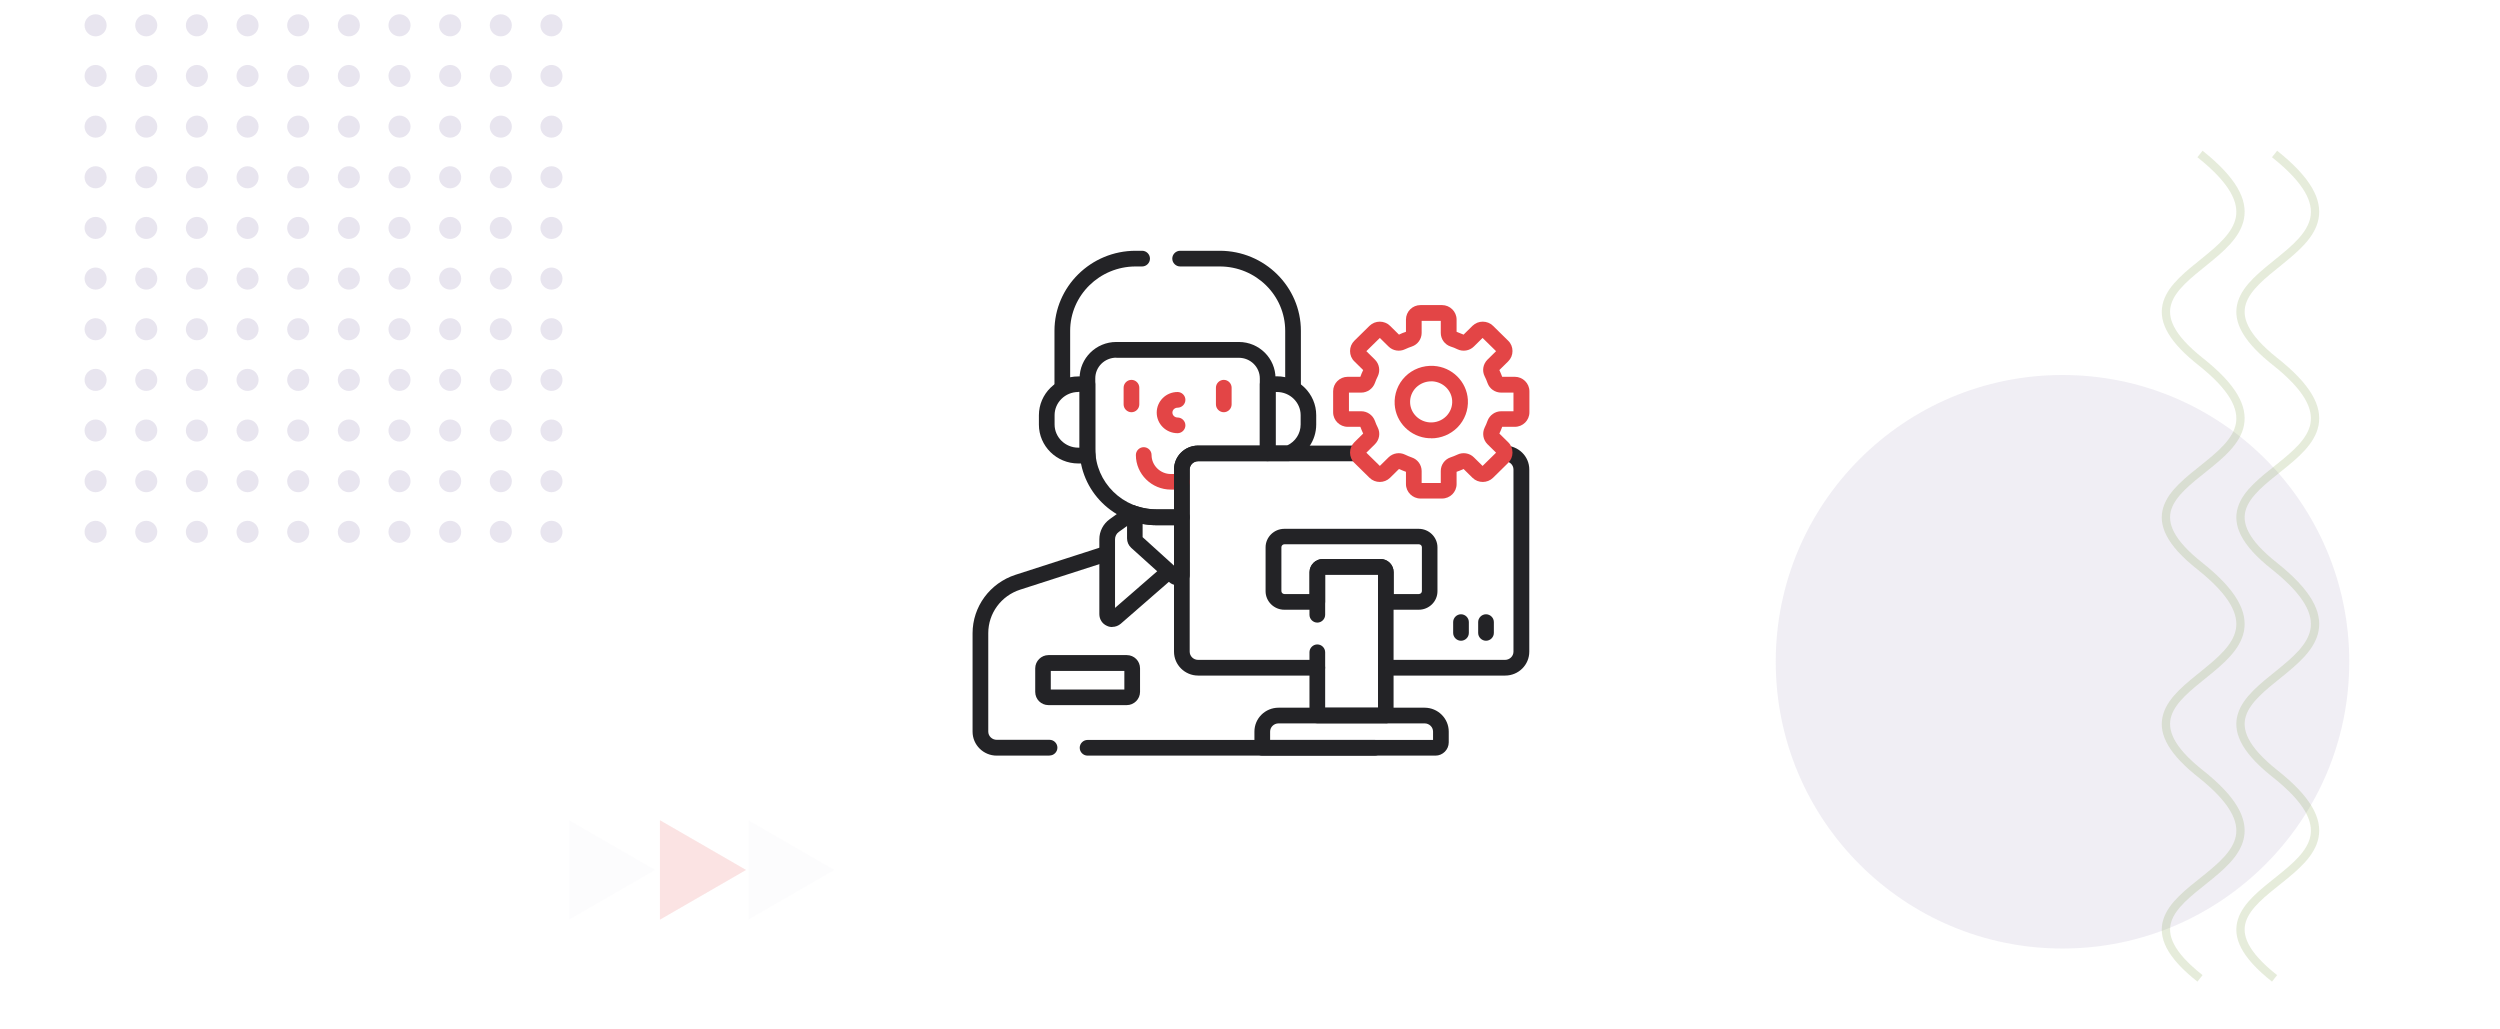 <svg width="680" height="280" viewBox="0 0 680 280" fill="none" xmlns="http://www.w3.org/2000/svg">
<rect width="680" height="280" fill="white"/>
<g opacity="0.15" clip-path="url(#clip0_6090_14592)">
<circle opacity="0.5" cx="58" cy="222" r="116.5" stroke="white"/>
</g>
<g clip-path="url(#clip1_6090_14592)">
<circle cx="26.003" cy="48.22" r="3.003" fill="#655193" fill-opacity="0.15"/>
<circle cx="94.889" cy="48.22" r="3.003" fill="#655193" fill-opacity="0.15"/>
<circle cx="26.003" cy="103.329" r="3.003" fill="#655193" fill-opacity="0.15"/>
<circle cx="94.889" cy="103.329" r="3.003" fill="#655193" fill-opacity="0.15"/>
<circle cx="26.003" cy="75.775" r="3.003" fill="#655193" fill-opacity="0.15"/>
<circle cx="94.889" cy="75.775" r="3.003" fill="#655193" fill-opacity="0.15"/>
<circle cx="26.003" cy="20.666" r="3.003" fill="#655193" fill-opacity="0.15"/>
<circle cx="26.003" cy="130.883" r="3.003" fill="#655193" fill-opacity="0.15"/>
<circle cx="94.889" cy="20.666" r="3.003" fill="#655193" fill-opacity="0.15"/>
<circle cx="94.889" cy="130.883" r="3.003" fill="#655193" fill-opacity="0.15"/>
<circle cx="26.003" cy="61.997" r="3.003" fill="#655193" fill-opacity="0.15"/>
<circle cx="94.889" cy="61.997" r="3.003" fill="#655193" fill-opacity="0.15"/>
<circle cx="26.003" cy="6.889" r="3.003" fill="#655193" fill-opacity="0.15"/>
<circle cx="26.003" cy="117.106" r="3.003" fill="#655193" fill-opacity="0.15"/>
<circle cx="94.889" cy="6.889" r="3.003" fill="#655193" fill-opacity="0.15"/>
<circle cx="94.889" cy="117.106" r="3.003" fill="#655193" fill-opacity="0.15"/>
<circle cx="26.003" cy="89.552" r="3.003" fill="#655193" fill-opacity="0.15"/>
<circle cx="94.889" cy="89.552" r="3.003" fill="#655193" fill-opacity="0.15"/>
<circle cx="26.003" cy="34.443" r="3.003" fill="#655193" fill-opacity="0.15"/>
<circle cx="26.003" cy="144.66" r="3.003" fill="#655193" fill-opacity="0.15"/>
<circle cx="94.889" cy="34.443" r="3.003" fill="#655193" fill-opacity="0.15"/>
<circle cx="94.889" cy="144.66" r="3.003" fill="#655193" fill-opacity="0.15"/>
<circle cx="39.78" cy="48.22" r="3.003" fill="#655193" fill-opacity="0.15"/>
<circle cx="108.666" cy="48.22" r="3.003" fill="#655193" fill-opacity="0.15"/>
<circle cx="39.78" cy="103.329" r="3.003" fill="#655193" fill-opacity="0.15"/>
<circle cx="108.666" cy="103.329" r="3.003" fill="#655193" fill-opacity="0.15"/>
<circle cx="39.78" cy="75.775" r="3.003" fill="#655193" fill-opacity="0.15"/>
<circle cx="108.666" cy="75.775" r="3.003" fill="#655193" fill-opacity="0.15"/>
<circle cx="39.78" cy="20.666" r="3.003" fill="#655193" fill-opacity="0.15"/>
<circle cx="39.78" cy="130.883" r="3.003" fill="#655193" fill-opacity="0.15"/>
<circle cx="108.666" cy="20.666" r="3.003" fill="#655193" fill-opacity="0.15"/>
<circle cx="108.666" cy="130.883" r="3.003" fill="#655193" fill-opacity="0.15"/>
<circle cx="39.78" cy="61.997" r="3.003" fill="#655193" fill-opacity="0.15"/>
<circle cx="108.666" cy="61.997" r="3.003" fill="#655193" fill-opacity="0.15"/>
<circle cx="39.78" cy="6.889" r="3.003" fill="#655193" fill-opacity="0.15"/>
<circle cx="39.78" cy="117.106" r="3.003" fill="#655193" fill-opacity="0.15"/>
<circle cx="108.666" cy="6.889" r="3.003" fill="#655193" fill-opacity="0.15"/>
<circle cx="108.666" cy="117.106" r="3.003" fill="#655193" fill-opacity="0.15"/>
<circle cx="39.78" cy="89.552" r="3.003" fill="#655193" fill-opacity="0.15"/>
<circle cx="108.666" cy="89.552" r="3.003" fill="#655193" fill-opacity="0.15"/>
<circle cx="39.78" cy="34.443" r="3.003" fill="#655193" fill-opacity="0.15"/>
<circle cx="39.78" cy="144.66" r="3.003" fill="#655193" fill-opacity="0.15"/>
<circle cx="108.666" cy="34.443" r="3.003" fill="#655193" fill-opacity="0.15"/>
<circle cx="108.666" cy="144.66" r="3.003" fill="#655193" fill-opacity="0.15"/>
<circle cx="53.557" cy="48.22" r="3.003" fill="#655193" fill-opacity="0.15"/>
<circle cx="122.443" cy="48.22" r="3.003" fill="#655193" fill-opacity="0.15"/>
<circle cx="53.557" cy="103.329" r="3.003" fill="#655193" fill-opacity="0.15"/>
<circle cx="122.443" cy="103.329" r="3.003" fill="#655193" fill-opacity="0.15"/>
<circle cx="53.557" cy="75.775" r="3.003" fill="#655193" fill-opacity="0.15"/>
<circle cx="122.443" cy="75.775" r="3.003" fill="#655193" fill-opacity="0.15"/>
<circle cx="53.557" cy="20.666" r="3.003" fill="#655193" fill-opacity="0.15"/>
<circle cx="53.557" cy="130.883" r="3.003" fill="#655193" fill-opacity="0.15"/>
<circle cx="122.443" cy="20.666" r="3.003" fill="#655193" fill-opacity="0.15"/>
<circle cx="122.443" cy="130.883" r="3.003" fill="#655193" fill-opacity="0.15"/>
<circle cx="53.557" cy="61.997" r="3.003" fill="#655193" fill-opacity="0.15"/>
<circle cx="122.443" cy="61.997" r="3.003" fill="#655193" fill-opacity="0.15"/>
<circle cx="53.557" cy="6.889" r="3.003" fill="#655193" fill-opacity="0.15"/>
<circle cx="53.557" cy="117.106" r="3.003" fill="#655193" fill-opacity="0.15"/>
<circle cx="122.443" cy="6.889" r="3.003" fill="#655193" fill-opacity="0.15"/>
<circle cx="122.443" cy="117.106" r="3.003" fill="#655193" fill-opacity="0.15"/>
<circle cx="53.557" cy="89.552" r="3.003" fill="#655193" fill-opacity="0.15"/>
<circle cx="122.443" cy="89.552" r="3.003" fill="#655193" fill-opacity="0.15"/>
<circle cx="53.557" cy="34.443" r="3.003" fill="#655193" fill-opacity="0.15"/>
<circle cx="53.557" cy="144.66" r="3.003" fill="#655193" fill-opacity="0.15"/>
<circle cx="122.443" cy="34.443" r="3.003" fill="#655193" fill-opacity="0.15"/>
<circle cx="122.443" cy="144.66" r="3.003" fill="#655193" fill-opacity="0.15"/>
<circle cx="67.334" cy="48.22" r="3.003" fill="#655193" fill-opacity="0.15"/>
<circle cx="136.22" cy="48.22" r="3.003" fill="#655193" fill-opacity="0.15"/>
<circle cx="67.334" cy="103.329" r="3.003" fill="#655193" fill-opacity="0.15"/>
<circle cx="136.22" cy="103.329" r="3.003" fill="#655193" fill-opacity="0.15"/>
<circle cx="67.334" cy="75.775" r="3.003" fill="#655193" fill-opacity="0.15"/>
<circle cx="136.22" cy="75.775" r="3.003" fill="#655193" fill-opacity="0.15"/>
<circle cx="67.334" cy="20.666" r="3.003" fill="#655193" fill-opacity="0.15"/>
<circle cx="67.334" cy="130.883" r="3.003" fill="#655193" fill-opacity="0.15"/>
<circle cx="136.22" cy="20.666" r="3.003" fill="#655193" fill-opacity="0.15"/>
<circle cx="136.22" cy="130.883" r="3.003" fill="#655193" fill-opacity="0.15"/>
<circle cx="67.334" cy="61.997" r="3.003" fill="#655193" fill-opacity="0.15"/>
<circle cx="136.22" cy="61.997" r="3.003" fill="#655193" fill-opacity="0.15"/>
<circle cx="67.334" cy="6.889" r="3.003" fill="#655193" fill-opacity="0.15"/>
<circle cx="67.334" cy="117.106" r="3.003" fill="#655193" fill-opacity="0.15"/>
<circle cx="136.22" cy="6.889" r="3.003" fill="#655193" fill-opacity="0.15"/>
<circle cx="136.22" cy="117.106" r="3.003" fill="#655193" fill-opacity="0.15"/>
<circle cx="67.334" cy="89.552" r="3.003" fill="#655193" fill-opacity="0.15"/>
<circle cx="136.22" cy="89.552" r="3.003" fill="#655193" fill-opacity="0.15"/>
<circle cx="67.334" cy="34.443" r="3.003" fill="#655193" fill-opacity="0.15"/>
<circle cx="67.334" cy="144.66" r="3.003" fill="#655193" fill-opacity="0.15"/>
<circle cx="136.22" cy="34.443" r="3.003" fill="#655193" fill-opacity="0.15"/>
<circle cx="136.22" cy="144.66" r="3.003" fill="#655193" fill-opacity="0.15"/>
<circle cx="81.111" cy="48.22" r="3.003" fill="#655193" fill-opacity="0.15"/>
<circle cx="149.997" cy="48.22" r="3.003" fill="#655193" fill-opacity="0.15"/>
<circle cx="81.111" cy="103.329" r="3.003" fill="#655193" fill-opacity="0.15"/>
<circle cx="149.997" cy="103.329" r="3.003" fill="#655193" fill-opacity="0.15"/>
<circle cx="81.111" cy="75.775" r="3.003" fill="#655193" fill-opacity="0.15"/>
<circle cx="149.997" cy="75.775" r="3.003" fill="#655193" fill-opacity="0.15"/>
<circle cx="81.111" cy="20.666" r="3.003" fill="#655193" fill-opacity="0.15"/>
<circle cx="81.111" cy="130.883" r="3.003" fill="#655193" fill-opacity="0.15"/>
<circle cx="149.997" cy="20.666" r="3.003" fill="#655193" fill-opacity="0.15"/>
<circle cx="149.997" cy="130.883" r="3.003" fill="#655193" fill-opacity="0.15"/>
<circle cx="81.111" cy="61.997" r="3.003" fill="#655193" fill-opacity="0.15"/>
<circle cx="149.997" cy="61.997" r="3.003" fill="#655193" fill-opacity="0.15"/>
<circle cx="81.111" cy="6.889" r="3.003" fill="#655193" fill-opacity="0.15"/>
<circle cx="81.111" cy="117.106" r="3.003" fill="#655193" fill-opacity="0.15"/>
<circle cx="149.997" cy="6.889" r="3.003" fill="#655193" fill-opacity="0.15"/>
<circle cx="149.997" cy="117.106" r="3.003" fill="#655193" fill-opacity="0.15"/>
<circle cx="81.111" cy="89.552" r="3.003" fill="#655193" fill-opacity="0.15"/>
<circle cx="149.997" cy="89.552" r="3.003" fill="#655193" fill-opacity="0.15"/>
<circle cx="81.111" cy="34.443" r="3.003" fill="#655193" fill-opacity="0.15"/>
<circle cx="81.111" cy="144.66" r="3.003" fill="#655193" fill-opacity="0.15"/>
<circle cx="149.997" cy="34.443" r="3.003" fill="#655193" fill-opacity="0.15"/>
<circle cx="149.997" cy="144.66" r="3.003" fill="#655193" fill-opacity="0.15"/>
</g>
<circle cx="561" cy="180" r="78" fill="#655193" fill-opacity="0.1"/>
<path opacity="0.15" d="M597.696 154.88C589.288 148.245 586.898 142.844 588.438 137.936C589.176 135.584 590.778 133.524 592.666 131.653C594.555 129.781 596.834 128.002 599.004 126.263C601.203 124.503 603.301 122.777 604.96 120.947C606.616 119.12 607.759 117.268 608.143 115.283C608.891 111.418 606.854 106.327 597.701 99.106L597.696 99.103L596.925 98.478C589.136 92.057 586.95 86.793 588.437 82.004C589.173 79.632 590.773 77.553 592.662 75.662C594.551 73.772 596.829 71.975 599 70.219C601.198 68.441 603.297 66.697 604.956 64.848C606.612 63.002 607.757 61.129 608.143 59.119C608.893 55.202 606.847 50.054 597.696 42.763L599.101 41C608.367 48.384 611.361 54.296 610.356 59.543C609.863 62.114 608.431 64.35 606.633 66.354C604.837 68.354 602.605 70.202 600.417 71.971C598.202 73.763 596.04 75.47 594.256 77.255C592.472 79.041 591.167 80.81 590.589 82.672C589.495 86.197 590.846 90.762 599.101 97.34C608.361 104.646 611.363 110.503 610.355 115.711C609.862 118.261 608.427 120.477 606.629 122.461C604.833 124.442 602.6 126.271 600.413 128.023C598.198 129.797 596.036 131.487 594.252 133.254C592.468 135.021 591.165 136.771 590.588 138.61C589.498 142.085 590.839 146.599 599.097 153.114L599.101 153.117C608.367 160.501 611.361 166.413 610.356 171.66C609.863 174.231 608.431 176.467 606.633 178.471C604.837 180.471 602.605 182.319 600.417 184.088C598.202 185.88 596.04 187.587 594.256 189.372C592.472 191.158 591.167 192.927 590.589 194.789C589.495 198.314 590.846 202.879 599.101 209.457C608.361 216.763 611.363 222.62 610.355 227.828C609.862 230.378 608.427 232.594 606.629 234.577C604.833 236.559 602.6 238.388 600.413 240.14C598.198 241.914 596.036 243.604 594.252 245.371C592.468 247.138 591.165 248.888 590.588 250.727C589.498 254.202 590.839 258.716 599.097 265.231L597.701 267C589.289 260.364 586.898 254.962 588.438 250.053C589.176 247.701 590.778 245.641 592.666 243.77C594.555 241.898 596.834 240.119 599.004 238.38C601.203 236.62 603.301 234.894 604.96 233.064C606.616 231.237 607.759 229.385 608.143 227.4C608.891 223.535 606.854 218.444 597.701 211.223L597.696 211.22L596.925 210.595C589.136 204.174 586.95 198.91 588.437 194.12C589.173 191.749 590.773 189.67 592.662 187.779C594.551 185.889 596.829 184.092 599 182.336C601.198 180.558 603.297 178.814 604.956 176.965C606.612 175.119 607.757 173.246 608.143 171.235C608.893 167.319 606.847 162.171 597.696 154.88Z" fill="#5B8110"/>
<path opacity="0.15" d="M617.979 154.88C609.57 148.245 607.181 142.844 608.72 137.936C609.458 135.584 611.06 133.524 612.948 131.653C614.838 129.781 617.116 128.002 619.287 126.263C621.485 124.503 623.583 122.777 625.242 120.947C626.899 119.12 628.041 117.268 628.426 115.283C629.174 111.418 627.137 106.327 617.983 99.106L617.979 99.103L617.208 98.478C609.419 92.057 607.232 86.793 608.719 82.004C609.456 79.632 611.056 77.553 612.945 75.662C614.834 73.772 617.112 71.975 619.282 70.219C621.481 68.441 623.579 66.697 625.238 64.848C626.895 63.002 628.04 61.129 628.425 59.119C629.176 55.202 627.129 50.054 617.979 42.763L619.384 41C628.65 48.384 631.644 54.296 630.638 59.543C630.146 62.114 628.713 64.35 626.915 66.354C625.12 68.354 622.887 70.202 620.7 71.971C618.485 73.763 616.322 75.47 614.539 77.255C612.755 79.041 611.45 80.81 610.871 82.672C609.777 86.197 611.129 90.762 619.384 97.34C628.643 104.646 631.646 110.503 630.638 115.711C630.144 118.261 628.709 120.477 626.911 122.461C625.116 124.442 622.883 126.271 620.695 128.023C618.48 129.797 616.318 131.487 614.535 133.254C612.751 135.021 611.447 136.771 610.87 138.61C609.78 142.085 611.121 146.599 619.379 153.114L619.384 153.117C628.65 160.501 631.644 166.413 630.638 171.66C630.146 174.231 628.713 176.467 626.915 178.471C625.12 180.471 622.887 182.319 620.7 184.088C618.485 185.88 616.322 187.587 614.539 189.372C612.755 191.158 611.45 192.927 610.872 194.789C609.777 198.314 611.129 202.879 619.384 209.457C628.643 216.763 631.646 222.62 630.638 227.828C630.144 230.378 628.709 232.594 626.911 234.577C625.116 236.559 622.883 238.388 620.695 240.14C618.48 241.914 616.318 243.604 614.535 245.371C612.751 247.138 611.447 248.888 610.87 250.727C609.78 254.202 611.121 258.716 619.379 265.231L617.983 267C609.571 260.364 607.181 254.962 608.72 250.053C609.458 247.701 611.06 245.641 612.948 243.77C614.838 241.898 617.116 240.119 619.287 238.38C621.485 236.62 623.583 234.894 625.242 233.064C626.899 231.237 628.041 229.385 628.426 227.4C629.174 223.535 627.137 218.444 617.983 211.223L617.979 211.22L617.208 210.595C609.419 204.174 607.232 198.91 608.719 194.12C609.456 191.749 611.056 189.67 612.945 187.779C614.834 185.889 617.112 184.092 619.282 182.336C621.481 180.558 623.579 178.814 625.238 176.965C626.895 175.119 628.04 173.246 628.425 171.235C629.176 167.319 627.129 162.171 617.979 154.88Z" fill="#5B8110"/>
<g opacity="0.15">
<path d="M202.937 236.625L179.5 250.157L179.5 223.093L202.937 236.625Z" fill="#E24646"/>
<path d="M178.25 236.625L154.812 250.157L154.812 223.093L178.25 236.625Z" fill="#655193" fill-opacity="0.1"/>
<path d="M227 236.625L203.562 250.157L203.562 223.093L227 236.625Z" fill="#655193" fill-opacity="0.1"/>
</g>
<path d="M351.708 107.491C350.541 107.491 349.574 106.524 349.574 105.357V89.984C349.574 80.314 341.604 72.477 331.767 72.477H320.996C319.828 72.477 318.861 71.51 318.861 70.343C318.861 69.176 319.828 68.209 320.996 68.209H331.767C343.938 68.209 353.842 77.98 353.842 89.984V105.357C353.842 106.524 352.875 107.491 351.708 107.491Z" fill="#232326"/>
<path d="M288.949 107.491C287.782 107.491 286.815 106.524 286.815 105.357V89.984C286.815 77.98 296.719 68.209 308.89 68.209H310.658C311.825 68.209 312.792 69.176 312.792 70.343C312.792 71.51 311.825 72.477 310.658 72.477H308.89C299.086 72.477 291.083 80.347 291.083 89.984V105.357C291.083 106.524 290.116 107.491 288.949 107.491Z" fill="#232326"/>
<path d="M373.983 205.531H295.819C294.651 205.531 293.684 204.564 293.684 203.397C293.684 202.23 294.651 201.263 295.819 201.263H373.95C375.117 201.263 376.084 202.23 376.084 203.397C376.084 204.564 375.117 205.531 373.95 205.531H373.983Z" fill="#232326"/>
<path d="M285.448 205.531H271.109C267.474 205.531 264.539 202.596 264.539 199.028V172.251C264.539 165.014 269.241 158.612 276.211 156.344L300.52 148.508C301.654 148.141 302.855 148.775 303.188 149.875C303.555 151.009 302.921 152.209 301.821 152.543L277.511 160.379C272.309 162.047 268.808 166.815 268.808 172.217V198.995C268.808 200.229 269.841 201.229 271.109 201.229H285.481C286.648 201.229 287.615 202.196 287.615 203.363C287.615 204.53 286.648 205.497 285.481 205.497L285.448 205.531Z" fill="#232326"/>
<path d="M306.49 191.792H285.181C283.18 191.792 281.58 190.191 281.58 188.191V181.788C281.58 179.821 283.214 178.187 285.181 178.187H306.49C308.491 178.187 310.091 179.787 310.091 181.788V188.191C310.091 190.158 308.457 191.792 306.49 191.792ZM285.815 187.557H305.823V182.488H285.815V187.557Z" fill="#232326"/>
<path d="M295.885 126.065H293.284C287.382 126.065 282.58 121.33 282.58 115.494V112.96C282.58 107.124 287.382 102.389 293.284 102.389H295.785C296.952 102.389 297.919 103.356 297.919 104.523V122.164C297.919 122.697 297.919 123.231 297.986 123.764C298.052 124.365 297.852 124.965 297.452 125.398C297.052 125.832 296.485 126.099 295.885 126.099V126.065ZM293.284 106.624C289.749 106.624 286.848 109.459 286.848 112.927V115.461C286.848 118.929 289.749 121.764 293.284 121.764H293.651V106.591H293.284V106.624Z" fill="#232326"/>
<path d="M350.541 125.432H344.772C344.171 125.432 343.604 125.199 343.204 124.765C342.804 124.332 342.604 123.765 342.637 123.165C342.637 122.831 342.671 122.465 342.671 122.131V104.491C342.671 103.324 343.638 102.356 344.805 102.356H347.306C353.208 102.356 358.01 107.092 358.01 112.927V115.462C358.01 119.797 355.376 123.632 351.308 125.266C351.041 125.366 350.774 125.432 350.507 125.432H350.541ZM346.972 121.164H350.107C352.341 120.13 353.775 117.929 353.775 115.462V112.927C353.775 109.459 350.874 106.625 347.339 106.625H346.972V121.164Z" fill="#232326"/>
<path d="M302.521 170.55C302.021 170.55 301.521 170.45 301.054 170.217C299.787 169.65 299.02 168.416 299.02 167.049V146.674C299.02 144.507 300.087 142.472 301.854 141.205L306.69 137.737C307.657 137.037 308.991 137.27 309.658 138.237C310.358 139.204 310.124 140.538 309.157 141.205L304.322 144.673C303.655 145.14 303.288 145.907 303.288 146.674V165.348L315.76 154.511C316.627 153.744 317.994 153.81 318.761 154.711C319.528 155.611 319.428 156.945 318.561 157.712L304.856 169.65C304.189 170.217 303.388 170.517 302.555 170.517L302.521 170.55Z" fill="#232326"/>
<path d="M320.229 159.179C319.395 159.179 318.595 158.879 317.961 158.279L307.69 149.009C306.957 148.342 306.557 147.408 306.557 146.441V139.738C306.557 139.038 306.89 138.404 307.424 138.004C307.991 137.604 308.691 137.504 309.324 137.704C311.025 138.271 312.826 138.538 314.627 138.538H321.463C322.63 138.538 323.597 139.505 323.597 140.672V156.478C323.597 157.079 323.33 157.645 322.897 158.046C322.063 158.779 321.129 159.146 320.229 159.146V159.179ZM310.792 146.107L319.328 153.844V142.873H314.627C313.326 142.873 312.059 142.739 310.792 142.539V146.141V146.107Z" fill="#232326"/>
<path d="M321.462 142.839H314.626C303.055 142.839 293.651 133.568 293.651 122.13V102.889C293.651 97.454 298.119 93.019 303.622 93.019H336.968C342.471 93.019 346.939 97.454 346.939 102.889V122.13C346.939 122.564 346.939 122.997 346.906 123.431C346.839 124.565 345.905 125.432 344.771 125.432H325.897C324.63 125.432 323.596 126.432 323.596 127.666V140.671C323.596 141.838 322.629 142.805 321.462 142.805V142.839ZM303.622 97.287C300.487 97.287 297.919 99.788 297.919 102.889V122.13C297.919 131.201 305.422 138.57 314.626 138.57H319.328V127.699C319.328 124.098 322.262 121.197 325.897 121.197H342.671V102.923C342.671 99.821 340.103 97.32 336.968 97.32H303.622V97.287Z" fill="#232326"/>
<path d="M321.462 133.169H318.494C313.226 133.169 308.957 128.934 308.957 123.765C308.957 122.598 309.924 121.631 311.091 121.631C312.259 121.631 313.226 122.598 313.226 123.765C313.226 126.6 315.593 128.934 318.494 128.934H321.462C322.629 128.934 323.597 129.901 323.597 131.068C323.597 132.235 322.629 133.202 321.462 133.202V133.169Z" fill="#E34546"/>
<path d="M307.757 112.127C306.59 112.127 305.623 111.16 305.623 109.993V105.457C305.623 104.29 306.59 103.323 307.757 103.323C308.924 103.323 309.891 104.29 309.891 105.457V109.993C309.891 111.16 308.924 112.127 307.757 112.127Z" fill="#E34546"/>
<path d="M332.867 112.127C331.7 112.127 330.733 111.16 330.733 109.993V105.457C330.733 104.29 331.7 103.323 332.867 103.323C334.034 103.323 335.002 104.29 335.002 105.457V109.993C335.002 111.16 334.034 112.127 332.867 112.127Z" fill="#E34546"/>
<path d="M320.295 117.829C317.161 117.829 314.626 115.328 314.626 112.227C314.626 109.126 317.161 106.625 320.295 106.625C321.462 106.625 322.429 107.592 322.429 108.759C322.429 109.926 321.462 110.893 320.295 110.893C319.528 110.893 318.895 111.493 318.895 112.227C318.895 112.96 319.528 113.561 320.295 113.561C321.462 113.561 322.429 114.528 322.429 115.695C322.429 116.862 321.462 117.829 320.295 117.829Z" fill="#E34546"/>
<path d="M358.31 183.755H325.897C322.262 183.755 319.328 180.821 319.328 177.253V127.699C319.328 124.098 322.262 121.197 325.897 121.197H369.348C370.515 121.197 371.482 122.164 371.482 123.331C371.482 124.498 370.515 125.465 369.348 125.465H325.897C324.63 125.465 323.596 126.466 323.596 127.699V177.253C323.596 178.487 324.63 179.487 325.897 179.487H358.31C359.477 179.487 360.444 180.454 360.444 181.621C360.444 182.788 359.477 183.755 358.31 183.755Z" fill="#232326"/>
<path d="M409.364 183.755H376.951C375.784 183.755 374.817 182.788 374.817 181.621C374.817 180.454 375.784 179.487 376.951 179.487H409.364C410.632 179.487 411.665 178.487 411.665 177.253V127.699C411.665 126.466 410.632 125.465 409.364 125.465C408.197 125.465 407.164 124.498 407.164 123.331C407.164 122.164 408.031 121.197 409.231 121.197C413.033 121.197 415.967 124.131 415.967 127.699V177.253C415.967 180.854 413.033 183.755 409.398 183.755H409.364Z" fill="#232326"/>
<path d="M385.921 165.848H376.951C375.784 165.848 374.817 164.881 374.817 163.714V156.311H360.444V163.714C360.444 164.881 359.477 165.848 358.31 165.848H349.34C346.538 165.848 344.238 163.581 344.238 160.813V148.875C344.238 146.107 346.538 143.839 349.34 143.839H385.888C388.689 143.839 390.99 146.107 390.99 148.875V160.813C390.99 163.614 388.689 165.848 385.888 165.848H385.921ZM379.085 161.58H385.921C386.388 161.58 386.755 161.213 386.755 160.78V148.841C386.755 148.408 386.388 148.041 385.921 148.041H349.373C348.906 148.041 348.539 148.408 348.539 148.841V160.78C348.539 161.213 348.906 161.58 349.373 161.58H356.209V155.644C356.209 153.677 357.843 152.043 359.81 152.043H375.483C377.484 152.043 379.085 153.643 379.085 155.644V161.58Z" fill="#232326"/>
<path d="M376.951 196.727H358.31C357.143 196.727 356.176 195.76 356.176 194.593V177.419C356.176 176.252 357.143 175.285 358.31 175.285C359.478 175.285 360.445 176.252 360.445 177.419V192.492H374.817V156.311H360.445V167.215C360.445 168.382 359.478 169.349 358.31 169.349C357.143 169.349 356.176 168.382 356.176 167.215V155.644C356.176 153.676 357.81 152.042 359.778 152.042H375.451C377.452 152.042 379.052 153.643 379.052 155.644V194.626C379.052 195.793 378.085 196.761 376.918 196.761L376.951 196.727Z" fill="#232326"/>
<path d="M390.457 205.531H343.338C342.17 205.531 341.203 204.564 341.203 203.397V198.995C341.203 195.394 344.138 192.493 347.773 192.493H387.489C391.123 192.493 394.058 195.427 394.058 198.995V201.93C394.058 203.897 392.424 205.531 390.457 205.531ZM345.472 201.263H389.79V198.995C389.79 197.761 388.756 196.761 387.489 196.761H347.773C346.506 196.761 345.472 197.761 345.472 198.995V201.263Z" fill="#232326"/>
<path d="M397.392 174.284C396.225 174.284 395.258 173.317 395.258 172.15V169.216C395.258 168.049 396.225 167.082 397.392 167.082C398.56 167.082 399.527 168.049 399.527 169.216V172.15C399.527 173.317 398.56 174.284 397.392 174.284Z" fill="#232326"/>
<path d="M404.195 174.284C403.028 174.284 402.061 173.317 402.061 172.15V169.216C402.061 168.049 403.028 167.082 404.195 167.082C405.363 167.082 406.33 168.049 406.33 169.216V172.15C406.33 173.317 405.363 174.284 404.195 174.284Z" fill="#232326"/>
<path d="M392.224 135.603H386.388C384.221 135.603 382.42 133.835 382.42 131.668V128.333C381.753 128.1 381.153 127.833 380.519 127.566L378.085 129.967C376.551 131.468 374.05 131.468 372.516 129.967L368.381 125.899C367.614 125.165 367.214 124.165 367.214 123.098C367.214 122.031 367.614 121.063 368.381 120.296L370.782 117.929C370.515 117.329 370.248 116.728 370.015 116.095H366.58C364.413 116.095 362.612 114.327 362.612 112.16V106.424C362.612 104.257 364.379 102.489 366.58 102.489H370.015C370.248 101.856 370.482 101.255 370.782 100.655L368.381 98.288C367.614 97.554 367.214 96.554 367.214 95.487C367.214 94.419 367.614 93.452 368.381 92.685L372.516 88.617C374.05 87.116 376.551 87.116 378.085 88.617L380.519 91.018C381.119 90.718 381.786 90.451 382.42 90.251V86.916C382.42 84.749 384.187 82.981 386.388 82.981H392.224C394.391 82.981 396.192 84.749 396.192 86.916V90.251C396.826 90.484 397.459 90.751 398.093 91.018L400.527 88.617C402.061 87.116 404.562 87.116 406.096 88.617L410.231 92.685C410.998 93.419 411.398 94.419 411.398 95.487C411.398 96.554 410.998 97.521 410.231 98.288L407.83 100.655C408.097 101.255 408.364 101.856 408.597 102.489H412.032C414.199 102.489 416 104.257 416 106.424V112.16C416 114.327 414.233 116.095 412.032 116.095H408.597C408.364 116.728 408.13 117.329 407.83 117.929L410.231 120.296C410.998 121.03 411.398 122.031 411.398 123.098C411.398 124.165 410.998 125.132 410.231 125.899L406.096 129.967C404.562 131.468 402.061 131.468 400.527 129.967L398.093 127.566C397.493 127.866 396.826 128.1 396.192 128.333V131.668C396.192 133.835 394.425 135.603 392.224 135.603ZM386.688 131.368H391.89V128.1C391.89 126.432 392.957 124.932 394.558 124.398C395.192 124.198 395.792 123.931 396.392 123.665C397.893 122.931 399.727 123.231 400.894 124.398L403.262 126.732L406.93 123.131L404.595 120.83C403.395 119.63 403.095 117.829 403.828 116.295C404.129 115.728 404.362 115.128 404.595 114.494C405.162 112.927 406.663 111.86 408.33 111.86H411.665V106.791H408.33C406.63 106.791 405.129 105.724 404.595 104.157C404.395 103.556 404.129 102.956 403.828 102.356C403.061 100.822 403.395 99.021 404.595 97.821L406.93 95.52L403.262 91.918L400.894 94.253C399.727 95.42 397.893 95.72 396.392 94.986C395.792 94.686 395.192 94.453 394.558 94.253C392.957 93.719 391.89 92.219 391.89 90.551V87.283H386.688V90.551C386.688 92.219 385.621 93.719 384.02 94.253C383.387 94.453 382.787 94.719 382.186 94.986C380.686 95.72 378.852 95.42 377.685 94.253L375.317 91.918L371.649 95.52L373.983 97.821C375.184 99.021 375.484 100.822 374.75 102.356C374.45 102.923 374.216 103.523 373.983 104.157C373.416 105.724 371.916 106.791 370.248 106.791H366.914V111.86H370.248C371.916 111.86 373.416 112.927 373.983 114.494C374.183 115.094 374.45 115.695 374.75 116.295C375.517 117.829 375.184 119.63 373.983 120.83L371.649 123.131L375.317 126.732L377.685 124.398C378.885 123.231 380.686 122.931 382.186 123.665C382.787 123.965 383.387 124.198 384.02 124.431C385.621 124.965 386.688 126.466 386.688 128.133V131.401V131.368Z" fill="#E34546"/>
<path d="M389.29 119.196C389.09 119.196 388.856 119.196 388.656 119.196C383.654 118.896 379.653 114.928 379.352 109.993C379.186 107.192 380.219 104.424 382.22 102.423C384.254 100.389 387.056 99.355 389.957 99.522C394.959 99.822 398.96 103.79 399.26 108.726C399.427 111.527 398.393 114.294 396.393 116.295C394.525 118.163 391.957 119.23 389.29 119.23V119.196ZM389.29 103.724C387.756 103.724 386.289 104.324 385.188 105.391C384.054 106.525 383.454 108.059 383.554 109.659C383.721 112.46 386.022 114.695 388.89 114.895C390.557 114.995 392.191 114.394 393.358 113.227C394.492 112.094 395.092 110.56 394.992 108.959C394.825 106.158 392.524 103.924 389.657 103.724C389.523 103.724 389.423 103.724 389.29 103.724Z" fill="#E34546"/>
<defs>
<clipPath id="clip0_6090_14592">
<rect width="173" height="175" fill="white" transform="translate(2 105)"/>
</clipPath>
<clipPath id="clip1_6090_14592">
<rect width="130" height="148" fill="white" transform="translate(23)"/>
</clipPath>
</defs>
</svg>
